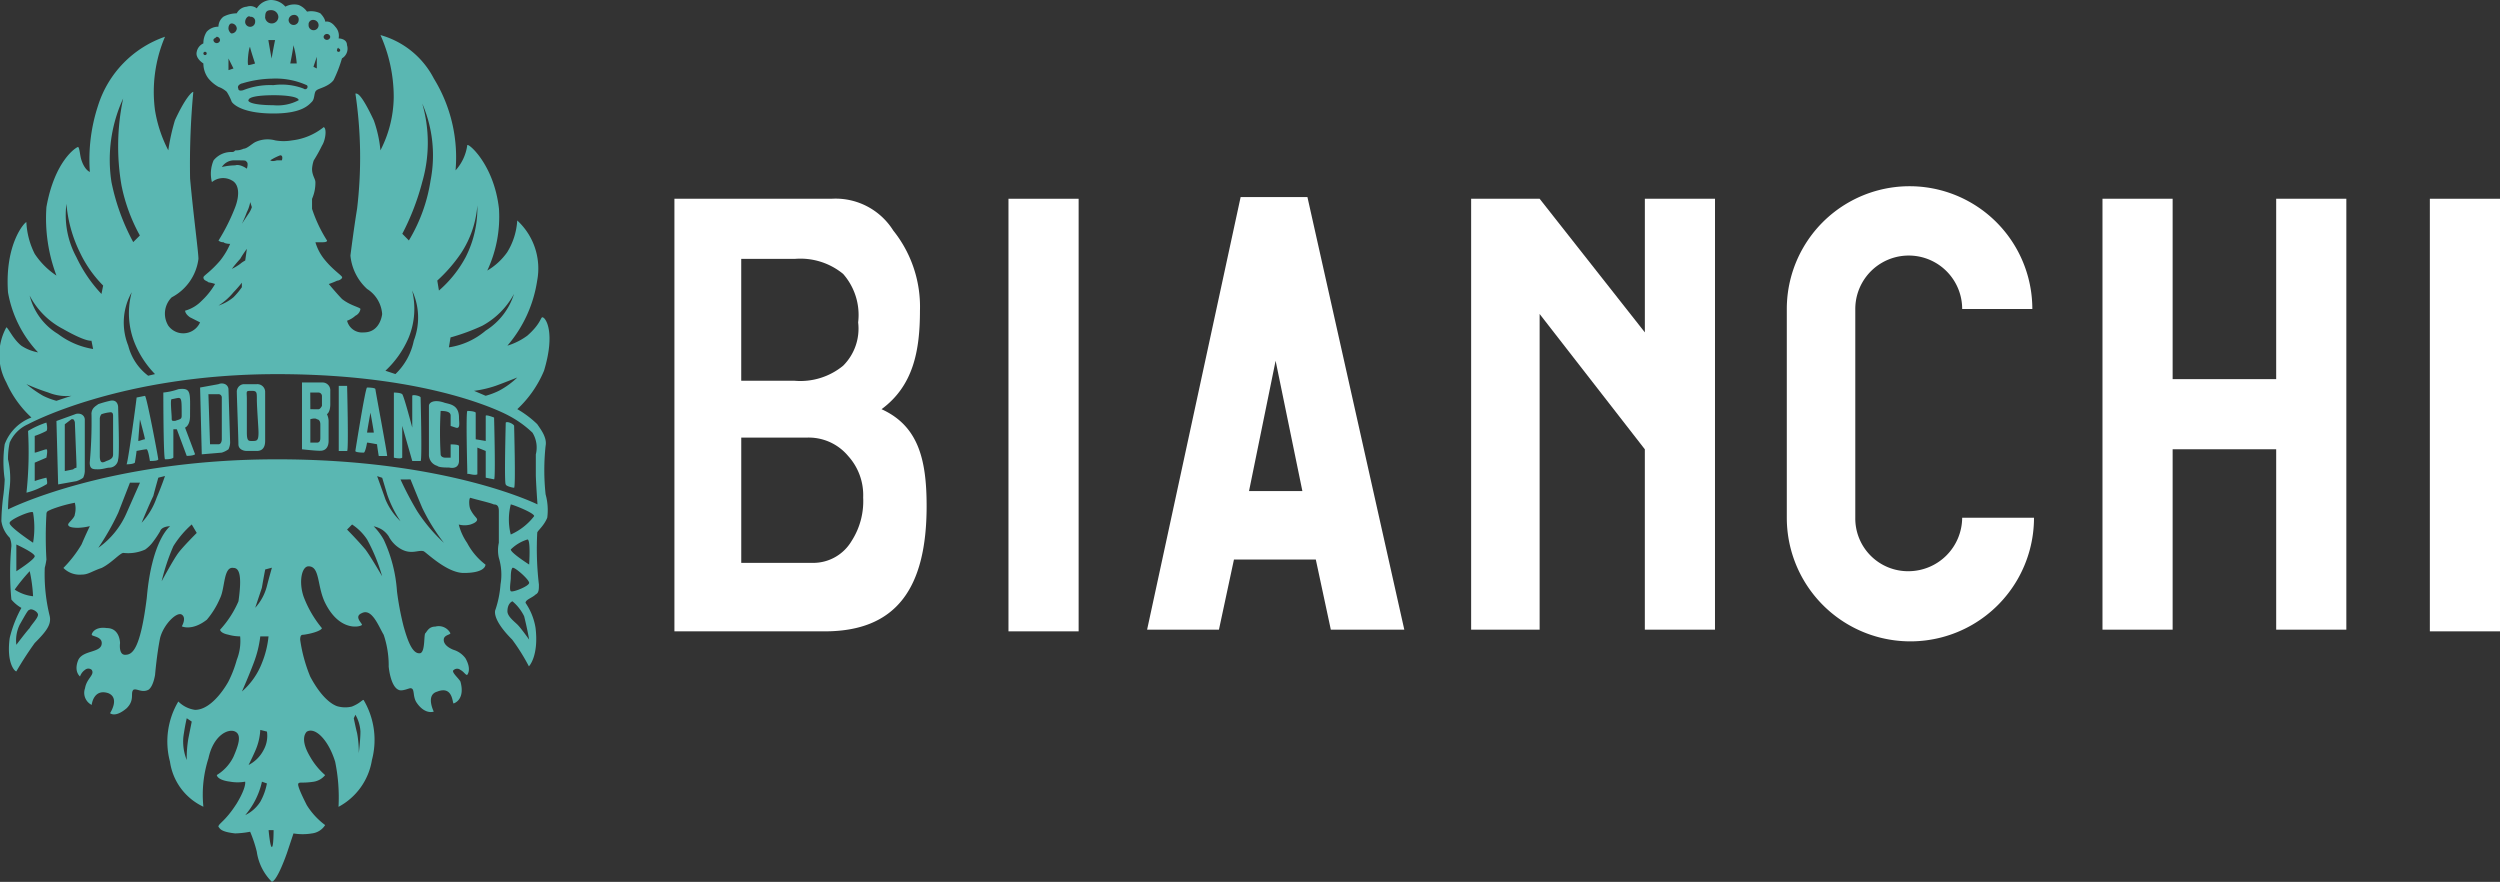 <svg xmlns="http://www.w3.org/2000/svg" width="112.826" height="39.8" viewBox="0 0 112.826 39.8">
  <rect x="0" y="0" width="112.826" height="39.8" fill="#333333" stroke="none"/>
  <g id="logo-bianchi-white" transform="translate(-0.021)">
    <path id="パス_11" data-name="パス 11" d="M9.2,2.864s-.377-.226-.3-.528a.519.519,0,0,1,.3-.377.929.929,0,0,1,.151-.528.707.707,0,0,1,.528-.226.587.587,0,0,1,.226-.452,1.3,1.3,0,0,1,.6-.151.558.558,0,0,1,.452-.3.478.478,0,0,1,.452.075.8.8,0,0,1,.6-.377A.874.874,0,0,1,12.9.3a.842.842,0,0,1,.6-.075.848.848,0,0,1,.377.3.949.949,0,0,1,.6.075C14.7.829,14.7.98,14.7.98s.226-.075.452.226a.59.59,0,0,1,.151.528s.377,0,.377.3a.508.508,0,0,1-.226.6,5.963,5.963,0,0,1-.377.98c-.226.3-.678.377-.754.452-.151.075-.075.377-.226.528s-.452.528-1.734.528c-1.583,0-1.884-.528-1.884-.528a2.478,2.478,0,0,0-.226-.452A1.1,1.1,0,0,0,9.88,3.92a1.658,1.658,0,0,1-.452-.377A1.117,1.117,0,0,1,9.2,2.864Zm0-.452a.075.075,0,1,0,.075-.075A.074.074,0,0,0,9.2,2.412Zm.452-.6a.151.151,0,0,0,.3,0A.162.162,0,0,0,9.8,1.658C9.729,1.734,9.654,1.734,9.654,1.809Zm.678-.528c0,.075.075.226.151.226a.241.241,0,0,0,.226-.226.241.241,0,0,0-.226-.226C10.407,1.055,10.332,1.131,10.332,1.281Zm.754-.3a.226.226,0,0,0,.452,0,.2.2,0,0,0-.226-.226C11.237.678,11.086.829,11.086.98Zm.9-.226a.3.3,0,0,0,.6,0,.324.324,0,0,0-.3-.3C12.066.452,11.99.528,11.99.754Zm3.241,1.508a.075.075,0,1,0,.075-.075C15.307,2.111,15.232,2.186,15.232,2.261Zm-.6-.6a.151.151,0,0,0,.3,0,.151.151,0,0,0-.3,0Zm-.678-.528a.226.226,0,1,0,.452,0A.241.241,0,0,0,14.176.9.2.2,0,0,0,13.95,1.131ZM13.046.9A.226.226,0,1,0,13.5.9a.2.2,0,0,0-.226-.226A.241.241,0,0,0,13.046.9ZM10.332,3.166l.226-.075-.226-.452Zm.9-.226a1.71,1.71,0,0,0,.3-.075s-.226-.678-.226-.754C11.237,2.186,11.161,2.94,11.237,2.94Zm.9-1.131s.151.9.151.829.151-.829.151-.829Zm.98,1.055h.3a3.889,3.889,0,0,0-.151-.829C13.272,2.111,13.121,2.864,13.121,2.864Zm1.206.226V2.563l-.151.452Zm-3.392.678s-.226.075-.151.226c0,.151.226.075.226.075a3.282,3.282,0,0,1,1.357-.226A2.756,2.756,0,0,1,13.724,4a.107.107,0,0,0,.151-.151,3.422,3.422,0,0,0-1.583-.3A4.929,4.929,0,0,0,10.935,3.769Zm.3.754c0,.151.528.226,1.131.226A2.029,2.029,0,0,0,13.5,4.523c0-.151-.528-.226-1.131-.226C11.689,4.3,11.237,4.372,11.237,4.523ZM1.287,19.146a1.618,1.618,0,0,0-.829.829,3.461,3.461,0,0,0-.075.754,3.751,3.751,0,0,1,.075,1.281,7.762,7.762,0,0,0-.075.98s4.447-2.261,12.136-2.261,11.759,2.035,11.759,2.035-.075-1.055-.075-1.357v-.9a1.28,1.28,0,0,0-.151-.98A4.732,4.732,0,0,0,23,18.769s-3.317-1.884-10.478-1.884C5.432,16.885,1.287,19.146,1.287,19.146ZM.759,29.1s.452-.6.6-.754c.075-.151.377-.452.377-.6s-.3-.3-.377-.226c-.075,0-.151.151-.452.678A1.628,1.628,0,0,0,.759,29.1ZM.684,26.609a1.855,1.855,0,0,0,.829.3,6.689,6.689,0,0,0-.151-1.131A8.011,8.011,0,0,0,.684,26.609Zm.075-2.035V25.78s.829-.528.829-.678S.759,24.574.759,24.574Zm-.3-.98c-.075.151,1.055.9,1.055.9a4.092,4.092,0,0,0,0-1.357C1.513,22.991.457,23.443.457,23.594Zm22.689,3.543s-.226.075-.226.452c0,.226.3.452.452.6s.528.678.528.678-.075-.452-.226-1.055A2.045,2.045,0,0,0,23.147,27.136Zm0-1.508c-.075.075-.075.377-.075.452,0,.151-.075.528,0,.6s.829-.226.829-.377S23.222,25.553,23.147,25.629Zm-.075-.829c0,.151.829.678.829.678s.075-1.131-.075-1.131A1.828,1.828,0,0,0,23.071,24.8Zm0-.678a2.713,2.713,0,0,0,1.055-.829c0-.151-.98-.528-1.055-.528A2.751,2.751,0,0,0,23.071,24.121Zm-7.086,8.292s.075.377.151.678a4.707,4.707,0,0,1,.075.9s.075-.6.075-.98a1.706,1.706,0,0,0-.226-.754Zm-7.538,0s-.075.3-.151.829A2.245,2.245,0,0,0,8.448,34.3a5.407,5.407,0,0,1,.075-.98l.151-.754Zm3.694,5.05s.075.829.151.754c.075,0,.075-.754.075-.754Zm-.3-2.186a3.475,3.475,0,0,1-.754,1.508,1.655,1.655,0,0,0,.678-.6,2.7,2.7,0,0,0,.3-.829Zm-.075-2.337a2.639,2.639,0,0,1-.151.754c-.075.226-.377.829-.377.829a1.561,1.561,0,0,0,.678-.678,1.316,1.316,0,0,0,.151-.829Zm0-4.221a5,5,0,0,1-.3,1.206c-.226.6-.528,1.281-.528,1.281a3.246,3.246,0,0,0,.9-1.281,4.3,4.3,0,0,0,.3-1.206ZM11.99,25.7s-.075.377-.151.829l-.3.9a2.291,2.291,0,0,0,.528-.98c.075-.3.226-.829.226-.829ZM15.684,23.9s.452.452.829.9c.226.3.754,1.206.754,1.206a8.143,8.143,0,0,0-.678-1.658,2.407,2.407,0,0,0-.678-.678Zm1.357-2.412s.3.829.377,1.055a2.917,2.917,0,0,0,.678.98,5.09,5.09,0,0,1-.6-1.206l-.226-.754Zm1.055.151a14.839,14.839,0,0,0,.754,1.432A7.393,7.393,0,0,0,20.056,24.5a8.671,8.671,0,0,1-.98-1.583c-.226-.528-.528-1.281-.528-1.281ZM8.674,23.669a4.385,4.385,0,0,0-.829.98,9.391,9.391,0,0,0-.528,1.583s.528-.98.754-1.281.829-.9.829-.9ZM7.166,21.558s-.151.528-.226.829c-.151.3-.528,1.206-.528,1.206a3.187,3.187,0,0,0,.678-1.131c.226-.528.377-.98.377-.98Zm-1.281.226-.528,1.357a11.431,11.431,0,0,1-.9,1.583,3.76,3.76,0,0,0,1.281-1.583l.6-1.357Zm5.126-9.121a5.792,5.792,0,0,1-.452.528,2.874,2.874,0,0,1-.678.6,2.1,2.1,0,0,0,.678-.377,3.341,3.341,0,0,0,.377-.452v-.3Zm.151-1.432a4.464,4.464,0,0,0-.3.452,5.552,5.552,0,0,0-.377.452,2.418,2.418,0,0,0,.377-.226,1.084,1.084,0,0,1,.226-.151Zm.151-2.111a1.563,1.563,0,0,1-.151.452,5.019,5.019,0,0,1-.226.528l.3-.452a1.074,1.074,0,0,0,.151-.3Zm-.151-1.508s.075-.226,0-.3,0-.075-.528-.075a.653.653,0,0,0-.6.3,2.852,2.852,0,0,1,.6-.075C10.86,7.387,11.161,7.613,11.161,7.613Zm1.055-.377s.075.075.3,0h.226s.075-.226-.075-.226A2.509,2.509,0,0,0,12.217,7.236Zm-5.2,9.648a4.35,4.35,0,0,1-.9-1.357,3.611,3.611,0,0,1-.151-2.337A2.786,2.786,0,0,0,5.809,15.6a2.447,2.447,0,0,0,.9,1.357Zm-3.769.98a2.19,2.19,0,0,1-1.055-.151,9.236,9.236,0,0,1-.98-.377,5.3,5.3,0,0,0,.754.528,3.33,3.33,0,0,0,.6.226Zm.9-2.488s-.226.075-1.281-.528a3.526,3.526,0,0,1-1.508-1.508,2.822,2.822,0,0,0,1.281,1.734,3.582,3.582,0,0,0,1.583.678Zm.528-2.488a5.4,5.4,0,0,1-1.055-1.508A6.08,6.08,0,0,1,3.02,9.2a3.976,3.976,0,0,0,.452,2.412A6.384,6.384,0,0,0,4.6,13.267Zm1.357-1.96.3-.3a7.852,7.852,0,0,1-.829-2.261,10.4,10.4,0,0,1,.075-3.92,6.607,6.607,0,0,0-.528,3.769A9.753,9.753,0,0,0,6.036,10.93Zm15.377,6.709.528.226a3.33,3.33,0,0,0,.6-.226,3.674,3.674,0,0,0,.829-.6s-.754.3-.98.377A4.953,4.953,0,0,1,21.413,17.639Zm-3.543-.754a2.871,2.871,0,0,0,.829-1.508,2.891,2.891,0,0,0-.075-2.261,3.444,3.444,0,0,1-.151,2.111,4.4,4.4,0,0,1-1.055,1.508Zm2.488-1.658-.075.452a3.3,3.3,0,0,0,1.658-.754,3.014,3.014,0,0,0,1.281-1.658A3.557,3.557,0,0,1,21.79,14.7,9.317,9.317,0,0,1,20.358,15.227Zm-.6-2.563.075.452a5.279,5.279,0,0,0,1.206-1.508,4.881,4.881,0,0,0,.528-2.337,4.542,4.542,0,0,1-.754,2.186A6.923,6.923,0,0,1,19.754,12.664Zm-1.281-1.809a7.433,7.433,0,0,0,.98-2.714,5.9,5.9,0,0,0-.377-3.467,6.383,6.383,0,0,1,0,3.543,11.093,11.093,0,0,1-.9,2.337ZM17.192,1.583A3.884,3.884,0,0,1,19.6,3.543a6.785,6.785,0,0,1,.98,4.146,2.1,2.1,0,0,0,.528-1.131c0-.151,1.206.829,1.432,2.864a5.722,5.722,0,0,1-.528,2.789,2.912,2.912,0,0,0,.9-.829,3.065,3.065,0,0,0,.452-1.432,2.944,2.944,0,0,1,.9,2.714A5.834,5.834,0,0,1,22.92,15.6a2.982,2.982,0,0,0,.9-.452c.6-.528.6-.829.678-.829.151,0,.6.678.075,2.412a5.005,5.005,0,0,1-1.206,1.734,4.593,4.593,0,0,1,.9.678c.151.226.452.6.377.98a10.341,10.341,0,0,0,0,2.186,2.664,2.664,0,0,1,.075,1.055c-.151.377-.452.6-.452.678a13.842,13.842,0,0,0,.075,2.337c0,.226,0,.377-.151.452-.151.151-.452.226-.452.377a2.782,2.782,0,0,1,.452,1.131c.151,1.281-.3,1.734-.3,1.734a9.137,9.137,0,0,0-.754-1.206c-.98-.98-.754-1.357-.754-1.357a4.6,4.6,0,0,0,.226-1.131,2.6,2.6,0,0,0-.075-1.206,1.55,1.55,0,0,1,0-.678V23.066c0-.226-.075-.3-.226-.3-.151-.075-.829-.226-1.055-.3-.075,0-.075.377,0,.528.151.3.3.377.3.452s-.075.151-.3.226a1.025,1.025,0,0,1-.528,0,2.572,2.572,0,0,0,.377.829,2.969,2.969,0,0,0,.829.98c0,.075-.075.377-.98.377-.754,0-1.658-.9-1.809-.98-.226-.075-.528.151-.98-.075a1.39,1.39,0,0,1-.6-.6,1.059,1.059,0,0,0-.3-.3,1.218,1.218,0,0,0-.377-.151,2.813,2.813,0,0,1,.452.6,6.536,6.536,0,0,1,.6,2.337,12.991,12.991,0,0,0,.3,1.583c.151.528.377,1.281.754,1.206.226-.075.151-.829.226-.9s.151-.3.452-.3a.592.592,0,0,1,.678.3c0,.075-.3.075-.3.3,0,.3.452.452.452.452a1.048,1.048,0,0,1,.528.377c.3.528.075.754.075.754-.075,0-.151-.151-.3-.226a.229.229,0,0,0-.3,0c-.151.075.226.377.3.528.226.829-.3.98-.3.98-.075.075,0-.829-.754-.528-.528.151-.151.9-.151.9s-.377.151-.754-.377c-.226-.3-.075-.678-.3-.678-.075,0-.377.151-.528.075-.377-.151-.452-1.055-.452-1.055a4.333,4.333,0,0,0-.226-1.432c-.226-.377-.528-1.206-.98-.98-.377.151,0,.452,0,.528s-.98.377-1.658-.98c-.377-.754-.226-1.658-.754-1.658-.3,0-.452.678-.226,1.357a4.965,4.965,0,0,0,.829,1.432c0,.075-.3.226-.829.3-.075,0-.151,0-.151.226a6.955,6.955,0,0,0,.452,1.658c.678,1.281,1.281,1.357,1.281,1.357a1.277,1.277,0,0,0,.6,0c.377-.151.452-.3.528-.3a3.535,3.535,0,0,1,.377,2.714,2.914,2.914,0,0,1-1.508,2.111,7.994,7.994,0,0,0-.151-2.035c-.3-.98-.9-1.583-1.281-1.357-.075.075-.3.377.151,1.131a3.155,3.155,0,0,0,.678.829.842.842,0,0,1-.528.3c-.528.075-.6,0-.678.075s.226.678.377.98a3.28,3.28,0,0,0,.829.9.816.816,0,0,1-.6.377,2.551,2.551,0,0,1-.829,0l-.3.9c-.377,1.055-.6,1.281-.678,1.281a2.384,2.384,0,0,1-.678-1.357,5.8,5.8,0,0,0-.3-.9,4.167,4.167,0,0,1-.678.075c-.678-.075-.678-.226-.754-.3,0-.151.3-.226.829-1.055.452-.754.377-.98.377-.98a1.924,1.924,0,0,1-.678,0c-.6-.075-.6-.3-.6-.3a1.983,1.983,0,0,0,.754-.829c.226-.528.377-.98.075-1.131s-.98.151-1.206,1.206A5.361,5.361,0,0,0,9.2,36.408a2.654,2.654,0,0,1-1.508-2.035,3.535,3.535,0,0,1,.377-2.714,1.316,1.316,0,0,0,.754.377c.829,0,1.508-1.281,1.508-1.281a5.258,5.258,0,0,0,.377-.98,2.275,2.275,0,0,0,.151-1.055,1.989,1.989,0,0,1-.528-.075c-.377-.075-.377-.226-.377-.226a4.563,4.563,0,0,0,.829-1.281c.151-1.055.075-1.508-.226-1.508-.452-.075-.377.9-.6,1.357a3.807,3.807,0,0,1-.6.98c-.678.528-1.131.3-1.131.3s.226-.377,0-.528-.829.452-.98,1.055c-.151.754-.226,1.658-.226,1.658s-.075.528-.3.678c-.3.151-.528-.075-.678,0-.151.151.075.452-.3.829-.528.452-.754.226-.754.226s.452-.678-.075-.9c-.678-.226-.754.528-.754.528a.609.609,0,0,1-.3-.754c.075-.452.452-.6.3-.829a.229.229,0,0,0-.3,0,.588.588,0,0,0-.226.3s-.3-.226-.075-.754c.226-.452,1.055-.3,1.055-.754,0-.3-.452-.3-.452-.377s.151-.377.678-.3c.6,0,.6.678.6.678s-.075.528.226.528.678-.151.98-2.563c.226-2.638,1.055-3.241,1.055-3.241s-.377,0-.452.226a4.464,4.464,0,0,1-.3.452,1.54,1.54,0,0,1-.377.377,1.874,1.874,0,0,1-.98.151c-.151,0-.528.452-.98.678-.452.151-.6.3-.9.3a1.028,1.028,0,0,1-.829-.3A5.478,5.478,0,0,0,3.7,24.574c.226-.528.377-.829.377-.829a2.675,2.675,0,0,1-.528.075c-.377,0-.452-.075-.452-.151s.3-.3.3-.452a1.025,1.025,0,0,0,0-.528,6.278,6.278,0,0,0-1.055.3c-.151.075-.226.075-.226.226a17.64,17.64,0,0,0,0,2.035,3.265,3.265,0,0,1-.075.377,7.861,7.861,0,0,0,.226,2.186c.075.377-.151.678-.678,1.206A15.162,15.162,0,0,0,.759,30.3c-.075,0-.452-.377-.3-1.508a5.447,5.447,0,0,1,.528-1.357,1.658,1.658,0,0,1-.452-.377,12.83,12.83,0,0,1,0-2.412.915.915,0,0,0-.075-.377,1.316,1.316,0,0,1-.377-.754,10.4,10.4,0,0,1,.075-1.055,7.851,7.851,0,0,0,.075-.829,5.562,5.562,0,0,1,0-1.583,2.059,2.059,0,0,1,1.206-1.206A4.814,4.814,0,0,1,.307,17.262a2.6,2.6,0,0,1,0-2.488c.075,0,.3.528.678.829a2.012,2.012,0,0,0,.754.3A5.27,5.27,0,0,1,.382,13.191c-.151-2.186.754-3.166.829-3.166a3.541,3.541,0,0,0,.377,1.432,3.48,3.48,0,0,0,.98.98,7.338,7.338,0,0,1-.452-3.091c.377-2.111,1.357-2.714,1.432-2.714.075.075.075.377.151.6.151.452.377.528.377.528a7.784,7.784,0,0,1,.377-3.015A4.818,4.818,0,0,1,7.468,1.658a6.35,6.35,0,0,0-.452,3.317,6.019,6.019,0,0,0,.6,1.809,9.4,9.4,0,0,1,.3-1.357c.452-.98.754-1.281.829-1.281A35.336,35.336,0,0,0,8.6,8.066c.151,1.658.377,3.317.377,3.618a2.279,2.279,0,0,1-1.206,1.734A1.038,1.038,0,0,0,7.618,14.7a.831.831,0,0,0,1.432-.151L8.6,14.322c-.226-.151-.226-.3-.226-.3a1.683,1.683,0,0,0,.754-.452,3.347,3.347,0,0,0,.6-.754,1.71,1.71,0,0,0-.3-.075c-.075-.075-.226-.075-.226-.226,0-.075.3-.226.754-.754a3.338,3.338,0,0,0,.452-.754s-.226,0-.3-.075a.33.33,0,0,1-.226-.075,8.846,8.846,0,0,0,.754-1.508c.226-.6.151-1.055-.151-1.206a.792.792,0,0,0-.9.075,1.535,1.535,0,0,1,.075-.98,1.018,1.018,0,0,1,.754-.377c.151,0,.151,0,.226-.075a.82.82,0,0,0,.377-.075c.151,0,.377-.226.528-.3a1.31,1.31,0,0,1,.9-.075,2.178,2.178,0,0,0,.754,0,2.786,2.786,0,0,0,1.432-.6c.151.075.075.6-.075.829a6.968,6.968,0,0,1-.377.678,1.534,1.534,0,0,0-.075.377c0,.3.151.452.151.6a1.811,1.811,0,0,1-.151.754v.452a6.323,6.323,0,0,0,.678,1.432c0,.075-.151.075-.226.075h-.3a2.238,2.238,0,0,0,.452.829c.377.452.754.678.754.754s-.151.151-.226.151a3.549,3.549,0,0,1-.377.151s.377.452.6.678c.377.3.829.377.829.452a.4.4,0,0,1-.226.3,1.1,1.1,0,0,1-.377.226.7.7,0,0,0,.754.528c.754,0,.829-.829.829-.829a1.461,1.461,0,0,0-.678-1.131,2.338,2.338,0,0,1-.754-1.508s.151-1.206.3-2.111a19.576,19.576,0,0,0-.075-5.2c.075,0,.226-.075.829,1.206a5.521,5.521,0,0,1,.3,1.357,5.359,5.359,0,0,0,.6-2.412A6.859,6.859,0,0,0,17.192,1.583ZM1.287,19.448a4.04,4.04,0,0,1,.829-.377s.075.3,0,.377a3.675,3.675,0,0,1-.528.226v.754c.075,0,.452-.151.528-.151s0,.377,0,.377l-.528.226v.829a4.8,4.8,0,0,1,.528-.151s.075.3,0,.3a3.263,3.263,0,0,1-.9.377A17.246,17.246,0,0,0,1.287,19.448Zm1.658-.3v2.111l.377-.075a.263.263,0,0,1,.151-.075v-.151L3.4,19.071a.233.233,0,0,0-.075-.151H3.247Zm-.3,2.714L2.568,19l.829-.3a.364.364,0,0,1,.3,0,.268.268,0,0,1,.151.226v2.337a.751.751,0,0,1-.075.3,1.074,1.074,0,0,1-.3.151Zm12.664-4.447h.377s.075,2.94,0,2.94h-.377Zm2.488,3.241v-2.94s.3,0,.377.075.452,1.508.452,1.508V17.865c0-.075.377,0,.377.075,0,0,.075,2.864,0,2.864h-.377l-.452-1.583v1.432C18.1,20.729,17.795,20.654,17.795,20.654Zm2.261-2.488c.226.075.678.075.678.678,0,.226.075.528-.151.452l-.226-.075v-.452c0-.075,0-.226-.452-.226a16.985,16.985,0,0,0,0,1.96c0,.075.075.151.226.151h.226v-.6c.075,0,.377,0,.377.075V20.8c0,.151-.075.377-.452.3-.151,0-.452,0-.528-.075a.516.516,0,0,1-.377-.528V18.317C19.378,18.166,19.6,18.016,20.056,18.166Zm1.055,3.241c0-.151-.075-2.789,0-2.864,0,0,.3,0,.377.075v1.206l.452.075V18.769c0-.075.377.075.377.075s.075,2.789,0,2.789l-.377-.075V20.352l-.377-.151v1.206C21.413,21.483,21.111,21.332,21.111,21.408Zm1.734-2.337c.075-.075.377.075.377.151s.075,2.714,0,2.789c-.075,0-.377-.075-.377-.151C22.77,21.86,22.845,19.146,22.845,19.071ZM4.6,18.694a.33.33,0,0,0-.075.226v1.658c0,.377.151.3.3.226.226-.075.3-.151.3-.3V18.769c0-.226-.151-.151-.226-.151A1.71,1.71,0,0,0,4.6,18.694Zm-.452,0c0-.3.226-.377.3-.452a4.8,4.8,0,0,1,.528-.151c.3-.075.377.151.377.3s.075,2.111,0,2.337a.4.4,0,0,1-.377.377c-.151,0-.3.075-.528.075s-.377,0-.377-.3A20.465,20.465,0,0,0,4.151,18.694ZM6.262,19.9c.075,0,.226-.075.3-.075,0-.075-.226-.9-.226-.9S6.262,19.825,6.262,19.9Zm-.528,1.055c.075-.151.452-2.94.452-3.015l.377-.075c.075,0,.6,2.789.6,2.864s-.3.075-.377.075c0,0-.075-.528-.151-.528s-.452.075-.452.075c0,.075-.075.528-.075.528C6.036,20.955,5.734,20.955,5.734,20.955Zm2.035-2.94c-.075,0,0,.678,0,.829s0,.151.151.151c.226-.075.3-.075.3-.226C8.222,17.789,8.222,17.94,7.769,18.016Zm-.377-.3a2.8,2.8,0,0,0,.678-.151c.6-.075.528.151.528,1.206,0,.452-.226.528-.226.528L8.825,20.5c-.075.075-.377.075-.377.075L8,19.372H7.845v1.281c-.075.075-.3.075-.377.075C7.392,20.654,7.392,17.714,7.392,17.714Zm2.035.075L9.5,20.051H9.88c.151,0,.151-.226.151-.226V17.94a.148.148,0,0,0-.151-.151Zm-.3,2.714-.075-3.015.829-.151a.364.364,0,0,1,.3,0,.268.268,0,0,1,.151.226l.075,2.412a.751.751,0,0,1-.075.3,1.074,1.074,0,0,1-.3.151Zm2.261-2.864c-.3,0-.226,0-.226.377v1.508c0,.377.075.377.226.377.226,0,.3,0,.3-.377,0-.226-.075-1.131-.075-1.508C11.614,17.714,11.614,17.639,11.387,17.639Zm-.678.075a.341.341,0,0,1,.3-.377h.6a.352.352,0,0,1,.377.377V19.9c0,.226-.075.452-.377.452h-.452c-.151,0-.377-.075-.377-.3C10.784,19.9,10.709,17.865,10.709,17.714Zm3.317,1.206v1.055h.3c.151,0,.151-.151.151-.226v-.6c0-.151-.075-.226-.151-.226C14.252,18.845,14.026,18.92,14.026,18.92Zm0-.452H14.4c.075,0,.151-.151.151-.151v-.452a.162.162,0,0,0-.151-.151h-.377Zm-.377,1.809V17.262h.9a.352.352,0,0,1,.377.377v.6c0,.377-.151.452-.151.452a.78.78,0,0,1,.075.3v.9c0,.075,0,.452-.377.452C14.327,20.352,13.649,20.277,13.649,20.277Zm3.241-.754c0-.075-.151-.9-.151-.9s-.151.829-.151.9Zm.6,1.055h-.377s-.075-.452-.075-.528c0,0-.377-.075-.452-.075,0,0-.075.452-.151.452,0,0-.377,0-.377-.075,0,0,.452-2.864.528-2.864,0,0,.377,0,.377.075S17.493,20.428,17.493,20.578Z" transform="translate(0)" fill="#5ab7b2"/>
    <g id="グループ_4" data-name="グループ 4" transform="translate(30.458 8.367)">
      <path id="パス_12" data-name="パス 12" d="M114.915,26.1a2.429,2.429,0,0,1-2.412,2.412,2.381,2.381,0,0,1-2.412-2.412h0V16.678a2.412,2.412,0,1,1,4.824,0h3.166a5.54,5.54,0,1,0-11.081,0V26.1a5.578,5.578,0,0,0,11.156,0Z" transform="translate(-56.798 -11.1)" fill="#fff"/>
      <path id="パス_13" data-name="パス 13" d="M136.905,31.348h-3.166V23.207h-4.673v8.141H125.9V11.9h3.166v8.141h4.673V11.9h3.166Z" transform="translate(-61.451 -11.297)" fill="#fff"/>
      <path id="パス_14" data-name="パス 14" d="M99.105,31.348H95.939V23.207L91.191,17.1V31.348H88.1V11.9h3.091l4.749,6.03V11.9h3.166Z" transform="translate(-52.144 -11.297)" fill="#fff"/>
      <path id="パス_15" data-name="パス 15" d="M80.308,31.323H76.992l-.678-3.166H72.62l-.678,3.166H68.7L72.921,11.8h3.015Zm-4.6-6.256L74.5,19.187,73.3,25.067Z" transform="translate(-47.368 -11.272)" fill="#fff"/>
      <rect id="長方形_7" data-name="長方形 7" width="3.166" height="19.523" transform="translate(15.076 0.603)" fill="#fff"/>
      <rect id="長方形_8" data-name="長方形 8" width="3.166" height="19.523" transform="translate(79.223 0.603)" fill="#fff"/>
      <path id="パス_16" data-name="パス 16" d="M48.692,17.478a2.806,2.806,0,0,0-.678-2.186,3.038,3.038,0,0,0-2.186-.678H43.415v5.5h2.412a3.038,3.038,0,0,0,2.186-.678,2.364,2.364,0,0,0,.678-1.96Zm.226,7.915a2.627,2.627,0,0,0-.678-1.884,2.317,2.317,0,0,0-1.884-.829h-2.94v5.653h3.241a2.011,2.011,0,0,0,1.734-.98,3.321,3.321,0,0,0,.528-1.96Zm2.864.377c0,3.694-1.357,5.653-4.6,5.653H40.4V11.9h7.086a3.07,3.07,0,0,1,2.789,1.432,5.5,5.5,0,0,1,1.206,3.618c0,1.809-.3,3.392-1.734,4.447,1.658.754,2.035,2.261,2.035,4.372Z" transform="translate(-40.4 -11.297)" fill="#fff"/>
    </g>
  </g>
</svg>